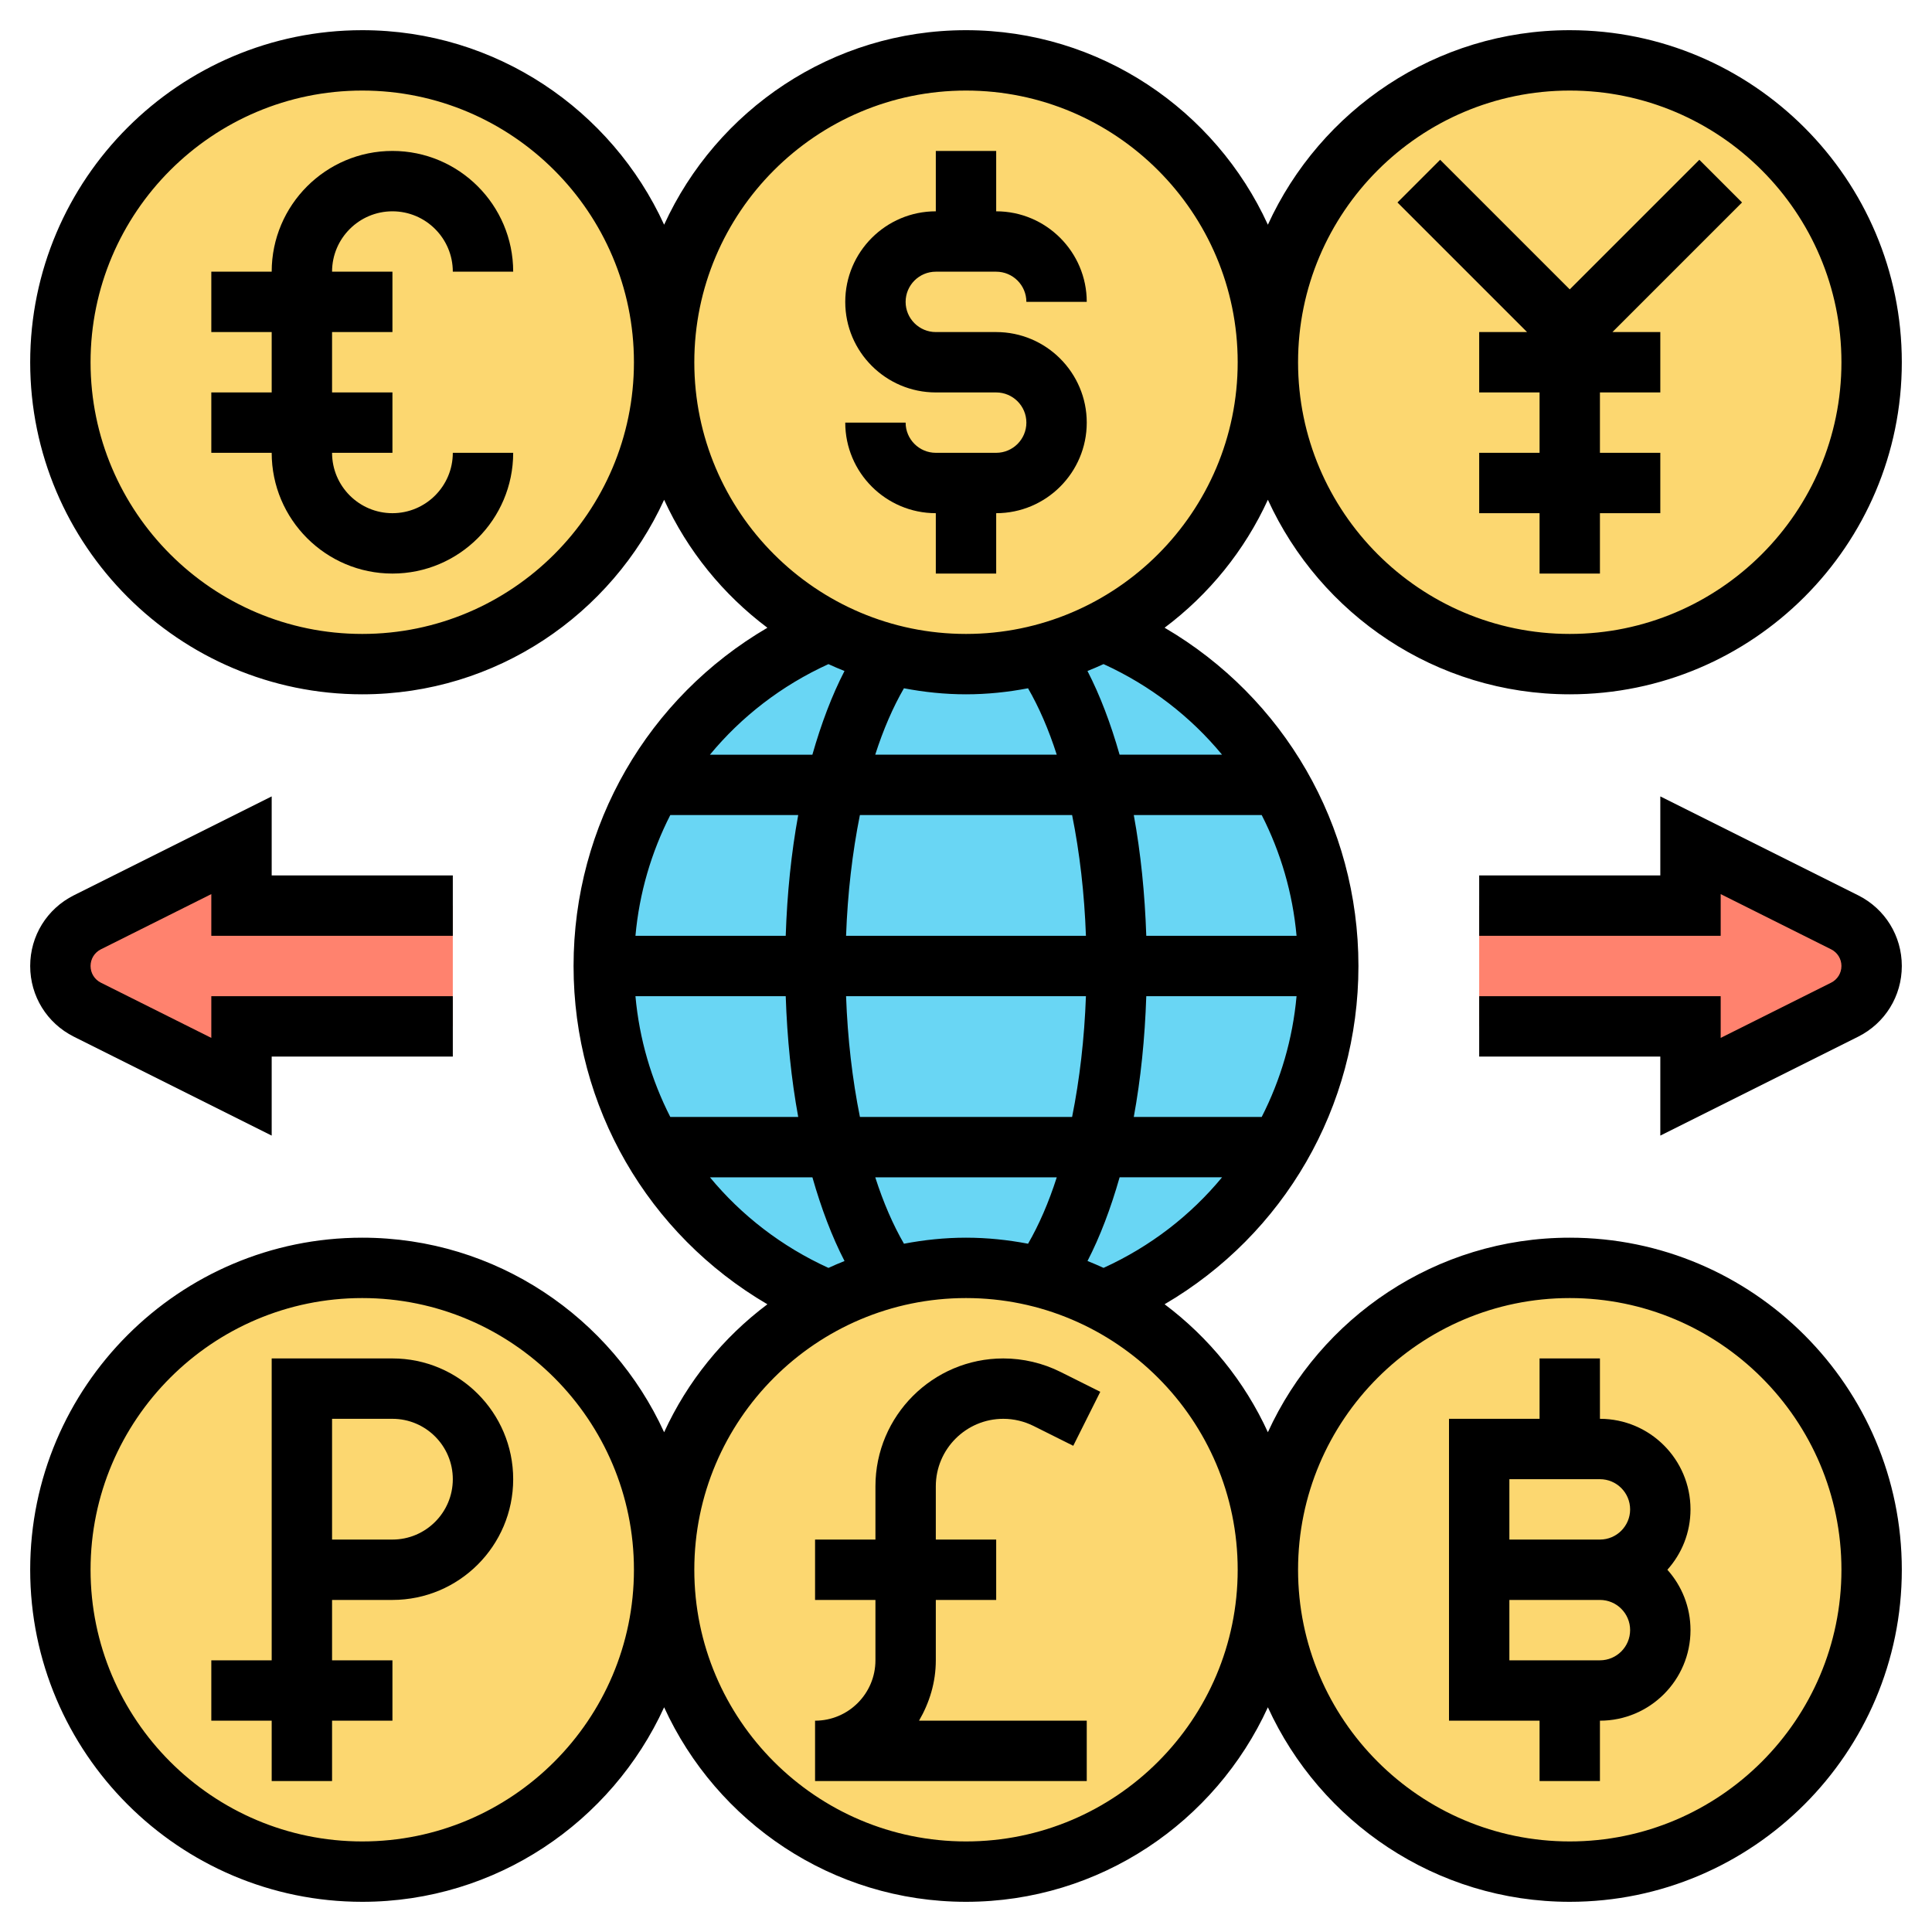 <?xml version="1.0" encoding="UTF-8"?> <svg xmlns="http://www.w3.org/2000/svg" id="Layer_5" height="512" viewBox="0 0 64 64" width="512"><g><g><g><path d="m52 42c5.52 0 10 4.48 10 10s-4.48 10-10 10-10-4.48-10-10 4.48-10 10-10z" fill="#fcd770"></path></g><g><path d="m42 52c0 5.52-4.48 10-10 10s-10-4.48-10-10c0-3.88 2.21-7.25 5.45-8.9 1.36-.71 2.91-1.1 4.55-1.1s3.19.39 4.55 1.1c3.24 1.65 5.45 5.02 5.45 8.9z" fill="#fcd770"></path></g><g><path d="m22 52c0 5.52-4.48 10-10 10s-10-4.48-10-10 4.48-10 10-10 10 4.48 10 10z" fill="#fcd770"></path></g><g><circle cx="52" cy="12" fill="#fcd770" r="10"></circle></g><g><path d="m42 12c0 3.88-2.21 7.25-5.45 8.9-1.36.71-2.91 1.1-4.55 1.1s-3.19-.39-4.55-1.1c-3.24-1.65-5.45-5.02-5.45-8.9 0-5.52 4.48-10 10-10s10 4.48 10 10z" fill="#fcd770"></path></g><g><circle cx="12" cy="12" fill="#fcd770" r="10"></circle></g><g><path d="m36.55 20.9c4.37 1.79 7.45 6.08 7.45 11.1s-3.08 9.31-7.45 11.1c-1.36-.71-2.91-1.1-4.55-1.1s-3.19.39-4.55 1.1c-4.37-1.79-7.45-6.08-7.45-11.1s3.08-9.31 7.45-11.1c1.36.71 2.91 1.1 4.55 1.1s3.19-.39 4.55-1.1z" fill="#69d6f4"></path></g><g><path d="m61.11 30.55c.54.28.89.84.89 1.45s-.35 1.17-.89 1.45l-5.11 2.55v-2h-7v-4h7v-2z" fill="#ff826e"></path></g><g><path d="m15 30v4h-7v2l-5.11-2.55c-.54-.28-.89-.84-.89-1.45s.35-1.17.89-1.45l5.11-2.55v2z" fill="#ff826e"></path></g></g><g><path d="m33 15h-2c-.551 0-1-.448-1-1h-2c0 1.654 1.346 3 3 3v2h2v-2c1.654 0 3-1.346 3-3s-1.346-3-3-3h-2c-.551 0-1-.448-1-1s.449-1 1-1h2c.551 0 1 .448 1 1h2c0-1.654-1.346-3-3-3v-2h-2v2c-1.654 0-3 1.346-3 3s1.346 3 3 3h2c.551 0 1 .448 1 1s-.449 1-1 1z"></path><path d="m52 41c-4.439 0-8.264 2.649-10 6.444-.771-1.685-1.954-3.138-3.421-4.239 3.951-2.311 6.421-6.533 6.421-11.205s-2.47-8.894-6.421-11.206c1.467-1.1 2.65-2.554 3.421-4.239 1.736 3.796 5.561 6.445 10 6.445 6.065 0 11-4.935 11-11s-4.935-11-11-11c-4.439 0-8.264 2.649-10 6.444-1.736-3.795-5.561-6.444-10-6.444s-8.264 2.649-10 6.444c-1.736-3.795-5.561-6.444-10-6.444-6.065 0-11 4.935-11 11s4.935 11 11 11c4.439 0 8.264-2.649 10-6.444.771 1.685 1.954 3.138 3.421 4.239-3.951 2.311-6.421 6.533-6.421 11.205s2.47 8.894 6.421 11.206c-1.467 1.1-2.65 2.554-3.421 4.239-1.736-3.796-5.561-6.445-10-6.445-6.065 0-11 4.935-11 11s4.935 11 11 11c4.439 0 8.264-2.649 10-6.444 1.736 3.795 5.561 6.444 10 6.444s8.264-2.649 10-6.444c1.736 3.795 5.561 6.444 10 6.444 6.065 0 11-4.935 11-11s-4.935-11-11-11zm-15.443 1c-.175-.08-.352-.156-.532-.228.417-.807.771-1.745 1.064-2.773h3.394c-1.043 1.262-2.374 2.294-3.926 3.001zm-6.612-.8c-.361-.625-.682-1.361-.951-2.2h6.013c-.269.839-.59 1.575-.951 2.2-.668-.127-1.353-.2-2.056-.2s-1.388.073-2.055.2zm-8.895-8.2h4.978c.047 1.398.184 2.746.414 4h-4.238c-.627-1.229-1.026-2.581-1.154-4zm10.95-10c.703 0 1.388-.073 2.055-.2.361.625.682 1.361.951 2.2h-6.013c.269-.839.59-1.575.951-2.2.668.127 1.353.2 2.056.2zm3.515 4c.25 1.24.407 2.591.458 4h-7.946c.051-1.409.209-2.76.458-4zm7.435 4h-4.978c-.047-1.398-.184-2.746-.414-4h4.238c.627 1.229 1.026 2.581 1.154 4zm0 2c-.128 1.419-.527 2.771-1.154 4h-4.238c.23-1.254.368-2.602.414-4zm-16.922-2h-4.978c.128-1.419.527-2.771 1.154-4h4.238c-.23 1.254-.368 2.602-.414 4zm1.999 2h7.946c-.051 1.409-.209 2.76-.458 4h-7.029c-.25-1.24-.408-2.591-.459-4zm12.455-8h-3.394c-.293-1.028-.647-1.965-1.064-2.773.18-.071.357-.147.532-.228 1.553.708 2.884 1.74 3.926 3.001zm11.518-22c4.962 0 9 4.037 9 9s-4.038 9-9 9-9-4.037-9-9 4.038-9 9-9zm-40 18c-4.962 0-9-4.037-9-9s4.038-9 9-9 9 4.037 9 9-4.038 9-9 9zm11-9c0-4.963 4.038-9 9-9s9 4.037 9 9-4.038 9-9 9-9-4.037-9-9zm4.443 10c.175.08.352.156.532.228-.417.807-.771 1.745-1.064 2.773h-3.394c1.043-1.262 2.374-2.294 3.926-3.001zm-3.925 17h3.394c.293 1.028.647 1.965 1.064 2.773-.18.071-.357.147-.532.228-1.553-.708-2.884-1.74-3.926-3.001zm-11.518 22c-4.962 0-9-4.037-9-9s4.038-9 9-9 9 4.037 9 9-4.038 9-9 9zm20 0c-4.962 0-9-4.037-9-9s4.038-9 9-9 9 4.037 9 9-4.038 9-9 9zm20 0c-4.962 0-9-4.037-9-9s4.038-9 9-9 9 4.037 9 9-4.038 9-9 9z"></path><path d="m61.553 29.658-6.553-3.276v2.618h-6v2h8v-1.382l3.658 1.829c.211.106.342.318.342.553s-.131.447-.342.553l-3.658 1.829v-1.382h-8v2h6v2.618l6.553-3.276c.892-.447 1.447-1.344 1.447-2.342s-.555-1.895-1.447-2.342z"></path><path d="m2.447 29.658c-.892.447-1.447 1.344-1.447 2.342s.555 1.895 1.447 2.342l6.553 3.276v-2.618h6v-2h-8v1.382l-3.658-1.829c-.211-.106-.342-.318-.342-.553s.131-.447.342-.553l3.658-1.829v1.382h8v-2h-6v-2.618z"></path><path d="m13 7c1.103 0 2 .897 2 2h2c0-2.206-1.794-4-4-4s-4 1.794-4 4h-2v2h2v2h-2v2h2c0 2.206 1.794 4 4 4s4-1.794 4-4h-2c0 1.103-.897 2-2 2s-2-.897-2-2h2v-2h-2v-2h2v-2h-2c0-1.103.897-2 2-2z"></path><path d="m49 11v2h2v2h-2v2h2v2h2v-2h2v-2h-2v-2h2v-2h-1.586l4.293-4.293-1.414-1.414-4.293 4.293-4.293-4.293-1.414 1.414 4.293 4.293z"></path><path d="m53 47v-2h-2v2h-3v10h3v2h2v-2c1.654 0 3-1.346 3-3 0-.768-.29-1.469-.766-2 .476-.531.766-1.232.766-2 0-1.654-1.346-3-3-3zm0 8h-3v-2h3c.551 0 1 .448 1 1s-.449 1-1 1zm0-4h-3v-2h3c.551 0 1 .448 1 1s-.449 1-1 1z"></path><path d="m33.236 47c.345 0 .691.082 1 .236l1.317.658.895-1.789-1.317-.658c-.586-.293-1.241-.447-1.895-.447-2.336 0-4.236 1.9-4.236 4.236v1.764h-2v2h2v2c0 1.103-.897 2-2 2v2h9v-2h-5.556c.344-.591.556-1.268.556-2v-2h2v-2h-2v-1.764c0-1.233 1.003-2.236 2.236-2.236z"></path><path d="m13 45h-4v10h-2v2h2v2h2v-2h2v-2h-2v-2h2c2.206 0 4-1.794 4-4s-1.794-4-4-4zm0 6h-2v-4h2c1.103 0 2 .897 2 2s-.897 2-2 2z"></path></g></g></svg> 